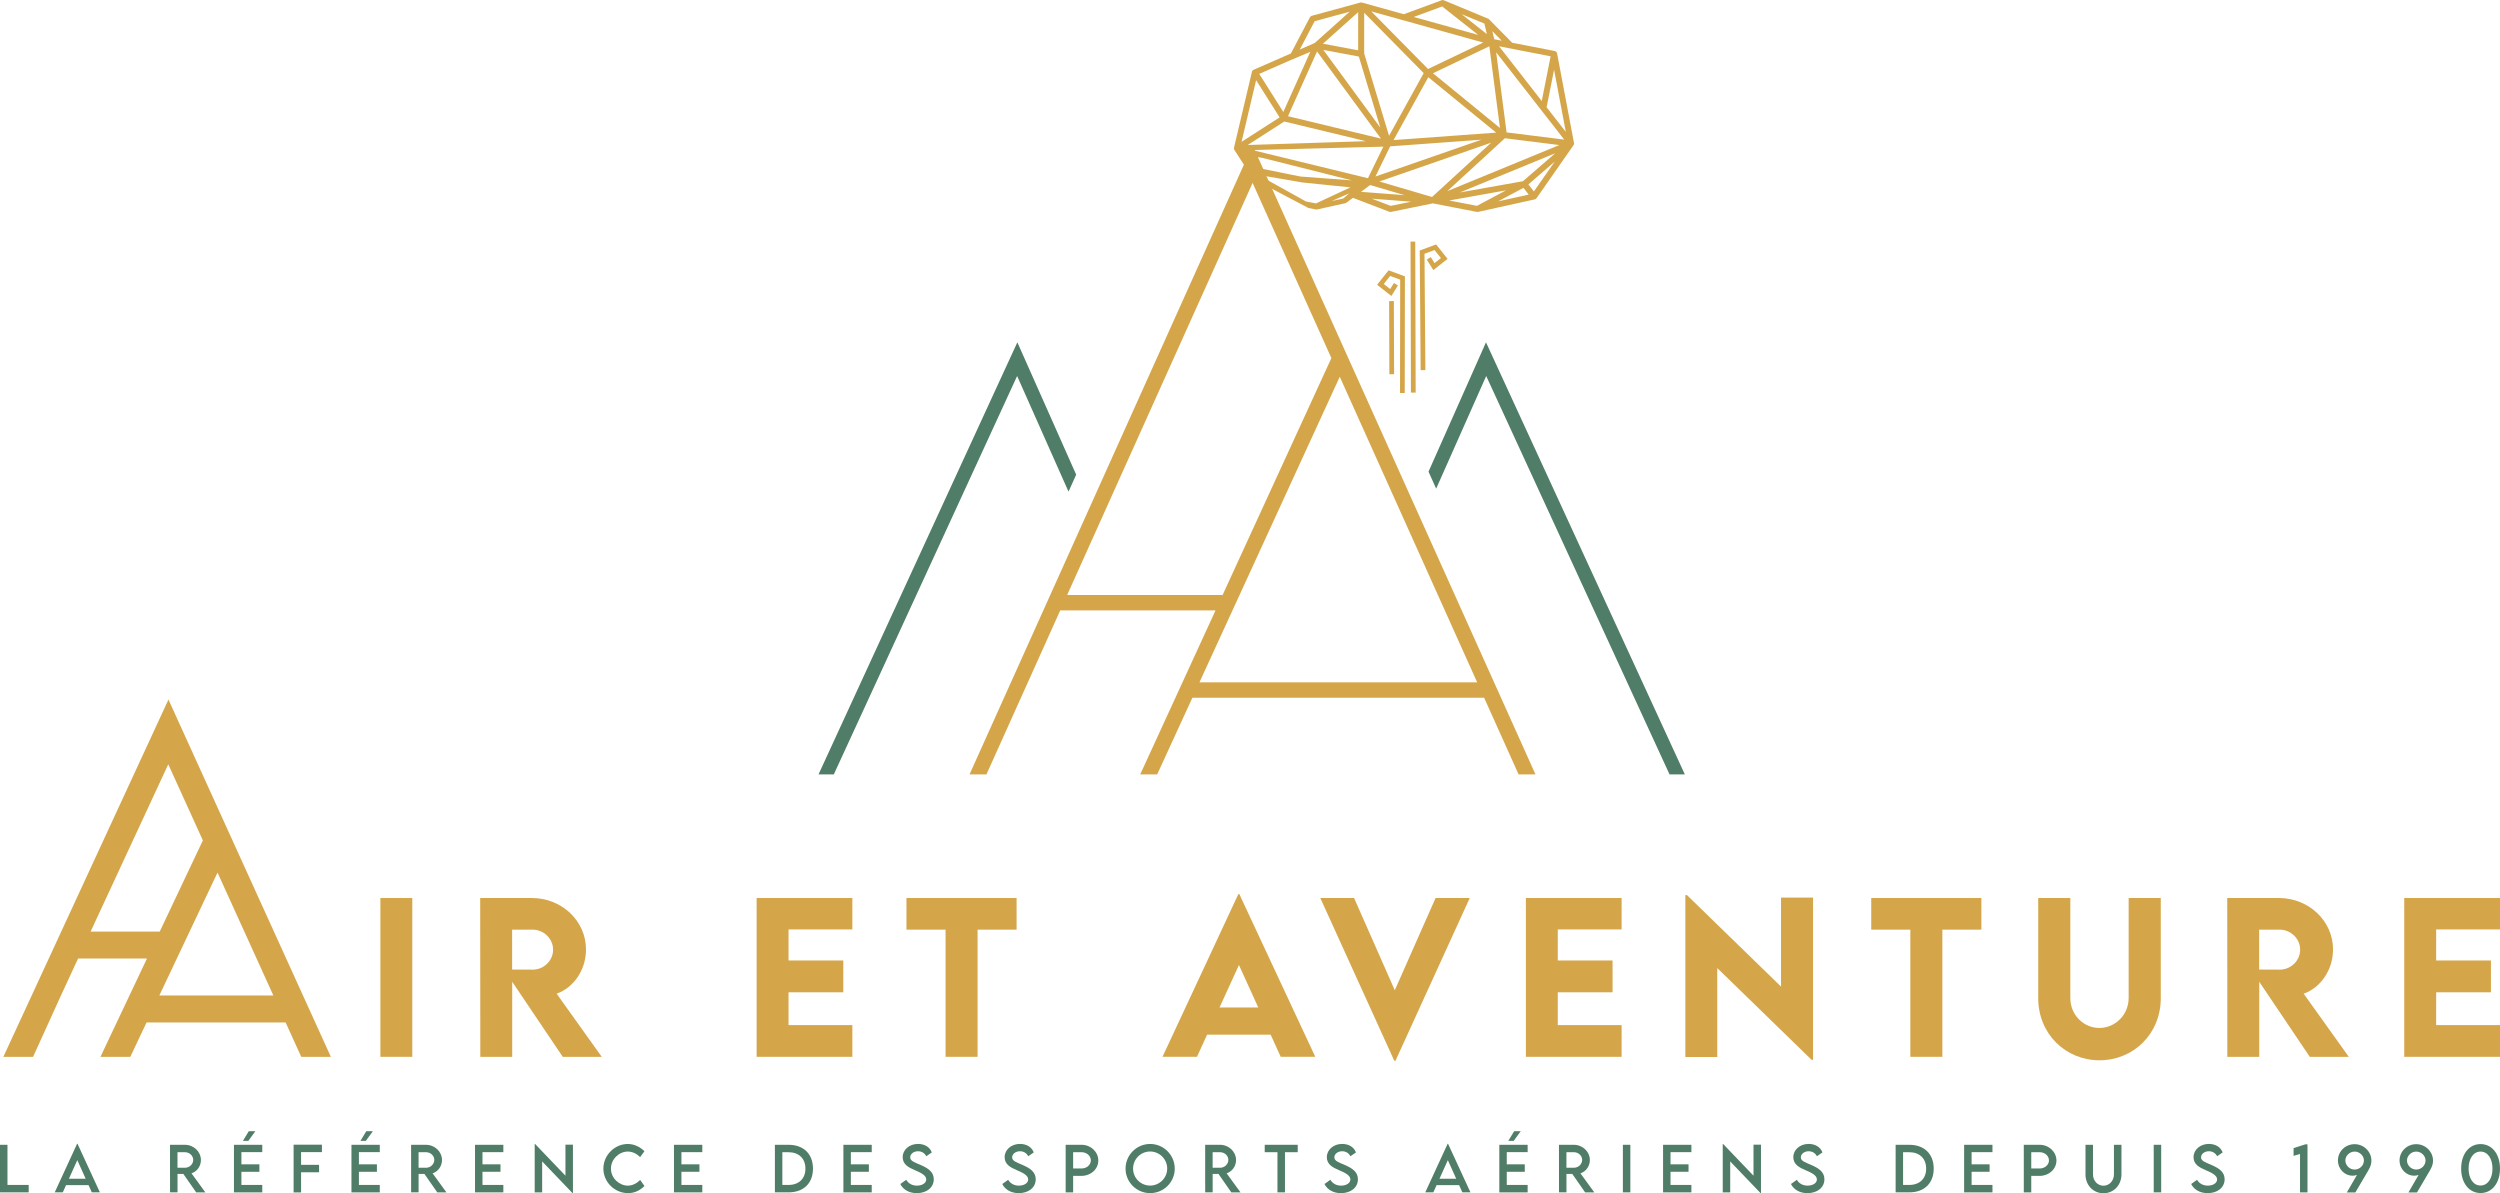 <?xml version="1.0" encoding="UTF-8"?><svg id="Layer_2" xmlns="http://www.w3.org/2000/svg" viewBox="0 0 1857.8 886.73"><defs><style>.cls-1{fill:none;}.cls-2{fill:#d5a649;}.cls-3{fill:#4f7d67;}</style></defs><g id="Calque_1"><g><g><path class="cls-3" d="m21.32,880.54v5.53H0v-35.35h5.55v29.83h15.77Z"/><path class="cls-3" d="m65.81,880.7h-16.73l-2.41,5.37h-6.01l16.62-36.08h.33l16.62,36.08h-6.01l-2.41-5.37Zm-2.15-4.76l-6.21-13.82-6.23,13.82h12.44Z"/><path class="cls-3" d="m145.78,886.07l-9.52-13.69h-4.34v13.69h-5.55l-.02-35.35h10.99c6.58,0,11.97,5.07,11.97,11.36,0,4.56-2.94,8.53-7,9.85l10.29,14.15h-6.82Zm-8.31-18.29c3.33.02,6.12-2.68,6.12-5.83s-2.83-5.72-6.12-5.72h-5.57v11.56h5.57Z"/><path class="cls-3" d="m179.39,856.18v9.06h13.38v5.53h-13.38v9.78h15.51v5.53h-21.05v-35.35h21.05v5.46h-15.51Zm5.15-8.38h-4.01l4.34-7.17h4.89l-5.22,7.17Z"/><path class="cls-3" d="m223.73,856.16v9.45h13.38v5.53h-13.38v14.98h-5.55v-35.49h21.05v5.53h-15.51Z"/><path class="cls-3" d="m266.71,856.18v9.06h13.38v5.53h-13.38v9.78h15.51v5.53h-21.05v-35.35h21.05v5.46h-15.51Zm5.15-8.38h-4.01l4.34-7.17h4.89l-5.22,7.17Z"/><path class="cls-3" d="m324.93,886.07l-9.52-13.69h-4.34v13.69h-5.55l-.02-35.35h10.99c6.58,0,11.97,5.07,11.97,11.36,0,4.56-2.94,8.53-7,9.85l10.29,14.15h-6.82Zm-8.31-18.29c3.33.02,6.12-2.68,6.12-5.83s-2.83-5.72-6.12-5.72h-5.57v11.56h5.57Z"/><path class="cls-3" d="m358.54,856.18v9.06h13.38v5.53h-13.38v9.78h15.51v5.53h-21.05v-35.35h21.05v5.46h-15.51Z"/><path class="cls-3" d="m425.76,850.63v36.06h-.26l-22.61-23.62v23.05h-5.55v-36.01h.29l22.57,23.58v-23.05h5.57Z"/><path class="cls-3" d="m448.38,868.42c0-9.96,8.31-18.31,18.25-18.31,4.58.07,8.82,2.02,12.28,5.39l-3.22,4.36c-2.48-2.48-5.7-4.12-9.17-4.12-6.4,0-12.52,5.61-12.52,12.7s6.21,12.63,12.55,12.63c3.62,0,6.73-1.8,9.17-4.21l3.2,4.47c-3.05,3-6.93,5.31-12.19,5.31-10.02,0-18.34-8.25-18.34-18.23Z"/><path class="cls-3" d="m506.38,856.18v9.06h13.38v5.53h-13.38v9.78h15.51v5.53h-21.05v-35.35h21.05v5.46h-15.51Z"/><path class="cls-3" d="m604.14,868.44c0,10.86-7,17.63-18.23,17.63h-10.07v-35.35h10.07c11.23-.02,18.23,6.78,18.23,17.72Zm-5.61-.02c0-7.5-4.87-12.19-12.63-12.19h-4.52v24.32h4.58c7.72,0,12.57-4.67,12.57-12.13Z"/><path class="cls-3" d="m632.29,856.18v9.06h13.38v5.53h-13.38v9.78h15.51v5.53h-21.05v-35.35h21.05v5.46h-15.51Z"/><path class="cls-3" d="m669.04,879.87l4.39-3.14c1.58,2.76,4.52,4.34,7.92,4.34,3.97,0,6.97-1.91,6.97-4.61,0-3.27-4.65-5.24-8.77-7.02-4.14-1.84-8.75-3.99-8.75-9.54s5.02-9.83,11.38-9.83c5.04,0,8.82,2.43,10.26,6.32l-4.12,2.85c-1.1-2.39-3.53-3.73-6.1-3.73-3.25,0-5.83,2.02-5.83,4.52,0,2.76,3.27,3.75,7.57,5.59,5.59,2.46,9.94,5.15,9.94,10.72,0,6.27-5.44,10.31-12.61,10.31-5.81,0-10.22-2.72-12.24-6.8Z"/><path class="cls-3" d="m744.8,879.87l4.39-3.14c1.58,2.76,4.52,4.34,7.92,4.34,3.97,0,6.97-1.91,6.97-4.61,0-3.27-4.65-5.24-8.77-7.02-4.14-1.84-8.75-3.99-8.75-9.54s5.02-9.83,11.38-9.83c5.04,0,8.82,2.43,10.26,6.32l-4.12,2.85c-1.1-2.39-3.53-3.73-6.1-3.73-3.25,0-5.83,2.02-5.83,4.52,0,2.76,3.27,3.75,7.57,5.59,5.59,2.46,9.94,5.15,9.94,10.72,0,6.27-5.44,10.31-12.61,10.31-5.81,0-10.22-2.72-12.24-6.8Z"/><path class="cls-3" d="m791.92,850.72h11.82c6.84,0,12.44,5.24,12.44,11.67s-5.59,11.43-12.44,11.43h-6.27v12.26h-5.55v-35.35Zm18.71,11.62c0-3.38-3.09-6.12-6.89-6.12h-6.27v12.08l6.27.02c3.79.02,6.89-2.68,6.89-5.99Z"/><path class="cls-3" d="m836.42,868.44c0-10.09,8.2-18.34,18.27-18.34s18.29,8.25,18.29,18.34-8.25,18.2-18.31,18.2-18.25-8.2-18.25-18.2Zm30.95-.04c0-7-5.72-12.7-12.7-12.7s-12.66,5.7-12.66,12.7,5.68,12.63,12.66,12.63,12.7-5.68,12.7-12.63Z"/><path class="cls-3" d="m915.01,886.07l-9.52-13.69h-4.34v13.69h-5.55l-.02-35.35h10.99c6.58,0,11.97,5.07,11.97,11.36,0,4.56-2.94,8.53-7,9.85l10.29,14.15h-6.82Zm-8.31-18.29c3.33.02,6.12-2.68,6.12-5.83s-2.83-5.72-6.12-5.72h-5.57v11.56h5.57Z"/><path class="cls-3" d="m964.35,856.22h-9.47v29.85h-5.57v-29.85h-9.47v-5.5h24.52v5.5Z"/><path class="cls-3" d="m984.23,879.87l4.39-3.14c1.58,2.76,4.52,4.34,7.92,4.34,3.97,0,6.97-1.91,6.97-4.61,0-3.27-4.65-5.24-8.77-7.02-4.15-1.84-8.75-3.99-8.75-9.54s5.02-9.83,11.38-9.83c5.04,0,8.82,2.43,10.26,6.32l-4.12,2.85c-1.1-2.39-3.53-3.73-6.1-3.73-3.25,0-5.83,2.02-5.83,4.52,0,2.76,3.27,3.75,7.57,5.59,5.59,2.46,9.94,5.15,9.94,10.72,0,6.27-5.44,10.31-12.61,10.31-5.81,0-10.22-2.72-12.24-6.8Z"/><path class="cls-3" d="m1084.29,880.7h-16.73l-2.41,5.37h-6.01l16.62-36.08h.33l16.63,36.08h-6.01l-2.41-5.37Zm-2.15-4.76l-6.21-13.82-6.23,13.82h12.44Z"/><path class="cls-3" d="m1119.71,856.18v9.06h13.38v5.53h-13.38v9.78h15.51v5.53h-21.05v-35.35h21.05v5.46h-15.51Zm5.15-8.38h-4.01l4.34-7.17h4.89l-5.22,7.17Z"/><path class="cls-3" d="m1177.93,886.07l-9.52-13.69h-4.34v13.69h-5.55l-.02-35.35h10.99c6.58,0,11.97,5.07,11.97,11.36,0,4.56-2.94,8.53-7,9.85l10.29,14.15h-6.82Zm-8.31-18.29c3.33.02,6.12-2.68,6.12-5.83s-2.83-5.72-6.12-5.72h-5.57v11.56h5.57Z"/><path class="cls-3" d="m1205.99,850.72h5.55v35.35h-5.55v-35.35Z"/><path class="cls-3" d="m1241.4,856.18v9.06h13.38v5.53h-13.38v9.78h15.51v5.53h-21.05v-35.35h21.05v5.46h-15.51Z"/><path class="cls-3" d="m1308.62,850.63v36.06h-.26l-22.61-23.62v23.05h-5.55v-36.01h.29l22.57,23.58v-23.05h5.57Z"/><path class="cls-3" d="m1330.89,879.87l4.39-3.14c1.58,2.76,4.52,4.34,7.92,4.34,3.97,0,6.97-1.91,6.97-4.61,0-3.27-4.65-5.24-8.77-7.02-4.14-1.84-8.75-3.99-8.75-9.54s5.02-9.83,11.38-9.83c5.04,0,8.82,2.43,10.26,6.32l-4.12,2.85c-1.1-2.39-3.53-3.73-6.1-3.73-3.25,0-5.83,2.02-5.83,4.52,0,2.76,3.27,3.75,7.57,5.59,5.59,2.46,9.94,5.15,9.94,10.72,0,6.27-5.44,10.31-12.61,10.31-5.81,0-10.22-2.72-12.24-6.8Z"/><path class="cls-3" d="m1436.98,868.44c0,10.86-7,17.63-18.23,17.63h-10.07v-35.35h10.07c11.23-.02,18.23,6.78,18.23,17.72Zm-5.61-.02c0-7.5-4.87-12.19-12.63-12.19h-4.52v24.32h4.58c7.72,0,12.57-4.67,12.57-12.13Z"/><path class="cls-3" d="m1465.13,856.18v9.06h13.38v5.53h-13.38v9.78h15.51v5.53h-21.05v-35.35h21.05v5.46h-15.51Z"/><path class="cls-3" d="m1503.92,850.72h11.82c6.84,0,12.44,5.24,12.44,11.67s-5.59,11.43-12.44,11.43h-6.27v12.26h-5.55v-35.35Zm18.71,11.62c0-3.38-3.09-6.12-6.89-6.12h-6.27v12.08l6.27.02c3.79.02,6.89-2.68,6.89-5.99Z"/><path class="cls-3" d="m1549.77,872.67v-21.95h5.57v21.93c0,4.89,3.44,8.47,7.76,8.47s7.81-3.58,7.81-8.47v-21.93h5.59v21.95c0,8.12-5.86,14.06-13.38,14.06s-13.36-5.94-13.36-14.06Z"/><path class="cls-3" d="m1600.47,850.72h5.55v35.35h-5.55v-35.35Z"/><path class="cls-3" d="m1628.3,879.87l4.39-3.14c1.58,2.76,4.52,4.34,7.92,4.34,3.97,0,6.97-1.91,6.97-4.61,0-3.27-4.65-5.24-8.77-7.02-4.15-1.84-8.75-3.99-8.75-9.54s5.02-9.83,11.38-9.83c5.04,0,8.82,2.43,10.26,6.32l-4.12,2.85c-1.1-2.39-3.53-3.73-6.1-3.73-3.25,0-5.83,2.02-5.83,4.52,0,2.76,3.27,3.75,7.57,5.59,5.59,2.46,9.94,5.15,9.94,10.72,0,6.27-5.44,10.31-12.61,10.31-5.81,0-10.22-2.72-12.24-6.8Z"/><path class="cls-3" d="m1714.74,850.39v35.68h-5.55v-28.56l-4.78,1.43v-5.79l8.71-2.76h1.62Z"/><path class="cls-3" d="m1762.23,862.39c0,4.98-1.89,6.36-11.91,23.73h-6.34l7.52-13.01c-1.08.4-2.22.59-3.33.59-5.59,0-10.81-4.76-10.81-11.38s5.48-12.06,12.41-12.06,12.46,5.66,12.46,12.13Zm-5.55.02c0-3.51-3.14-6.65-6.91-6.65s-6.89,3.14-6.89,6.65,3.09,6.71,6.86,6.71,6.93-3.05,6.93-6.71Z"/><path class="cls-3" d="m1808.02,862.39c0,4.98-1.89,6.36-11.91,23.73h-6.34l7.52-13.01c-1.08.4-2.22.59-3.33.59-5.59,0-10.81-4.76-10.81-11.38s5.48-12.06,12.41-12.06,12.46,5.66,12.46,12.13Zm-5.55.02c0-3.51-3.14-6.65-6.91-6.65s-6.89,3.14-6.89,6.65,3.09,6.71,6.86,6.71,6.93-3.05,6.93-6.71Z"/><path class="cls-3" d="m1828.93,868.39c0-10.66,5.83-18.2,14.43-18.2s14.43,7.54,14.43,18.2-5.83,18.18-14.43,18.18-14.43-7.54-14.43-18.18Zm23.29,0c0-7.39-3.55-12.63-8.88-12.63s-8.88,5.24-8.88,12.63,3.53,12.59,8.88,12.59,8.88-5.22,8.88-12.59Z"/></g><g><path class="cls-2" d="m2.49,785.36h22.08l20.1-44.19,9.5-20.55,3.86-8.31h51.18l-4.1,8.66-9.56,20.2-20.91,44.19h22.18l12.09-25.55h103.33l11.61,25.55h22.02l-120.69-265.52L2.49,785.36Zm192.18-64.22l8.47,18.63h-84.74l8.83-18.65,34.4-72.69,33.05,72.71Zm-75.97-28.87h-51.36l57.7-124.31,25.71,56.57-32.06,67.75Z"/><rect class="cls-2" x="282.67" y="667.33" width="23.72" height="118.02"/><path class="cls-2" d="m435.47,705.56c0-21.23-18.08-38.22-40.12-38.22h-38.51l.08,118.02h23.71v-55.79l37.56,55.79h28.99l-33.53-46.93c12.67-4.47,21.82-17.72,21.82-32.87Zm-39.68,15l-15.23-.07v-29.65h15.23c7.98,0,15.22,6.44,15.22,14.86s-7.17,14.94-15.22,14.86Z"/><polygon class="cls-2" points="562.26 785.35 633.41 785.35 633.41 761.78 585.98 761.78 585.98 737.4 626.68 737.4 626.68 713.75 585.98 713.75 585.98 690.69 633.41 690.69 633.41 667.33 562.26 667.33 562.26 785.35"/><polygon class="cls-2" points="673.6 690.84 702.67 690.84 702.67 785.35 726.46 785.35 726.46 690.84 755.45 690.84 755.45 667.33 673.6 667.33 673.6 690.84"/><path class="cls-2" d="m920.24,664.41l-56.37,120.94h25.62l7.54-16.47h47.22l7.47,16.47h25.7l-56.45-120.94h-.73Zm-13.98,84.26l14.42-31.55,14.35,31.55h-28.77Z"/><polygon class="cls-2" points="1036.49 735.86 1006.25 667.33 981.14 667.33 1036.12 788.28 1037 788.28 1092.2 667.33 1066.8 667.33 1036.49 735.86"/><polygon class="cls-2" points="1133.91 785.35 1205.06 785.35 1205.06 761.78 1157.62 761.78 1157.62 737.4 1198.33 737.4 1198.33 713.75 1157.62 713.75 1157.62 690.69 1205.06 690.69 1205.06 667.33 1133.91 667.33 1133.91 785.35"/><polygon class="cls-2" points="1323.51 733.15 1253.59 665.14 1252.42 665.14 1252.42 785.5 1276.14 785.5 1276.14 719.39 1346.2 787.55 1347.3 787.55 1347.3 667.04 1323.51 667.04 1323.51 733.15"/><polygon class="cls-2" points="1390.55 690.84 1419.61 690.84 1419.61 785.35 1443.41 785.35 1443.41 690.84 1472.4 690.84 1472.4 667.33 1390.55 667.33 1390.55 690.84"/><path class="cls-2" d="m1581.83,741.64c0,12.82-10.32,22.26-21.74,22.26s-21.59-9.37-21.59-22.26v-74.31h-23.86v74.39c0,26.72,20.43,46.2,45.54,46.2s45.54-19.48,45.54-46.2v-74.39h-23.87v74.31Z"/><path class="cls-2" d="m1733.73,705.56c0-21.23-18.08-38.22-40.12-38.22h-38.51l.07,118.02h23.72v-55.79l37.56,55.79h28.99l-33.54-46.93c12.67-4.47,21.82-17.72,21.82-32.87Zm-39.68,15l-15.23-.07v-29.65h15.23c7.98,0,15.23,6.44,15.23,14.86s-7.18,14.94-15.23,14.86Z"/><polygon class="cls-2" points="1857.8 690.69 1857.8 667.33 1786.64 667.33 1786.64 785.35 1857.8 785.35 1857.8 761.78 1810.36 761.78 1810.36 737.4 1851.06 737.4 1851.06 713.75 1810.36 713.75 1810.36 690.69 1857.8 690.69"/></g><g><g><rect class="cls-2" x="1032.38" y="223.74" width="3.51" height="54.37" transform="translate(-.83 3.42) rotate(-.19)"/><polygon class="cls-2" points="1023.36 211.62 1033.96 219.96 1038.83 212.16 1035.85 210.29 1033.05 214.77 1028.3 211.04 1033.04 205.05 1040.5 207.8 1040.38 292.07 1043.89 292.07 1044.02 205.76 1044.02 205.36 1031.86 200.88 1023.36 211.62"/><polygon class="cls-2" points="1067.19 181.63 1055.04 186.15 1055.71 275.06 1059.23 275.02 1058.57 188.58 1066.03 185.81 1070.78 191.78 1066.04 195.53 1063.24 191.06 1060.26 192.93 1065.14 200.72 1075.72 192.35 1067.19 181.63"/><polygon class="cls-2" points="1051.7 179.54 1048.19 179.55 1048.49 291.2 1048.49 291.76 1052.01 291.75 1051.7 180.11 1051.7 179.54"/></g><path class="cls-2" d="m1169.67,106.24l-12.57-66.57c-.09-.47-.33-.9-.7-1.23-.14-.13-.3-.22-.4-.26-.12-.08-.35-.22-.66-.28l-31.64-6.15-17.15-17.41c-.07-.07-.14-.13-.22-.19l-.07-.12L1072.99.23c-.33-.15-.68-.21-1.04-.18l-.12-.05-28.6,10.56-31.19-8.69-.31-.06-.09.03c-.06,0-.11,0-.17,0l-.21-.05-36.46,9.95c-.6.16-1.11.57-1.39,1.12l-14.09,26.84-27.74,12.16-.43.21-.09.15c-.17.14-.31.3-.42.47l-.19.15-13.42,56.8-.08.42-.03.34.05.1v.07s.15.57.15.57l13.91,21.63.04.06,41.18,21.7,5.45,1.1c.32.09.69.09,1.03.02l20.97-4.62c.31-.07.59-.2.84-.39l4.86-3.62,27.07,10.36c.26.1.5.14.76.14.15,0,.3-.01.47-.04l31.09-6.35,32.69,6.35c.3.06.61.05.9-.01l42.14-9.3.52-.14.07-.11c.29-.16.53-.38.72-.64l27.47-39.35.15-.24.18-.52c.02-.07.05-.17.07-.3l.12-.27-.11-.39Zm-33.65,38.37l-22.72,5.01,18.81-10.02,3.91,5.01Zm-51.14-1.59l70.78-29.11-23.95,20.75-46.84,8.36Zm34.28-1.58l-21.65,11.54-20.58-3.99,42.22-7.54Zm36.18-21.34l-15.48,22.18-4.08-5.23,19.56-16.95Zm-151.81,19.12l-25.58,11.94-7.43-1.43-35.66-19.82,33.1,5.71,35.57,3.6Zm.98-5.19l-38.19-2.87-31.5-6.34-7.04-9.27,10.41,1.79,66.32,16.68Zm-1.84,9.63l-4.49,3.86-8.49,1.85,12.98-5.71Zm160.9-45.67l-14.25-18.27,5.54-27.88,8.71,46.15Zm-55.47,8.05l-43.93,40.34-39.11-11.51,83.04-28.83Zm-64.35,38.99l-32.35-2.47,6.78-5.05,25.57,7.52Zm-77.87-108.21l11.04-21.03,26.05-7.11-25.96,23.26-11.13,4.88Zm95.32,14.42l-42.21-42.8,83.22,23.19-41.02,19.62Zm50.61,47.32l-76.24,5.53,25.82-46.73,50.42,41.2Zm-11.01,5.28l-78.66,27.31,10.92-22.4,67.74-4.92Zm-68.58-2.94l-18.47-61.16V9.49l44.22,44.84-25.74,46.58Zm-77.84-10.6l60.65,14.62-87.82,2.84,27.18-17.46Zm2.74-3.94l21.59-48.11,47.49,64.76-69.08-16.66Zm-21.35-31.46l23.41-10.26,14.5-6.08-20.03,44.64-17.88-28.29Zm92.21,54.08l-11.44,23.46-76.81-18.72-9.04-2.2,97.29-2.53Zm36.89-54.54l41.87-20.03,7.89,60.68-49.76-40.66Zm93.91,53.35l-83.26,34.25,42.8-39.3,40.46,5.06Zm3.62-4.05l-42.83-5.35-7.73-59.49,50.56,64.84Zm-53.42-80.58l6.97,7.07-5.55-1.08-1.42-5.99Zm5.01,11.24l38.3,7.45-6.59,33.21-31.71-40.66Zm-27.84-23.89l16.91,7.01,1.85,7.81-18.76-14.82Zm-14.44-5.71l26.74,21.13-47.86-13.33,21.12-7.8Zm-88.32,32.28l26.38,4.95,15.94,52.76-42.32-57.71Zm-.28-4.6l26.17-23.44v28.35l-26.17-4.91Zm-32.21,54.75l-28.27,18.16,10.81-45.8,17.46,27.64Zm97.74,62.66l-15.22,3.1-13.95-5.34,29.16,2.23Z"/><polygon class="cls-1" points="989.37 266.1 989.37 266.1 908.53 442.17 793.03 442.17 793.03 442.17 908.53 442.17 989.37 266.1"/><path class="cls-2" d="m933.95,114.92l-1.04-2.31-2.07-4.61-2.08,4.61-12.04,26.75-196.25,436.13h12.57l54.84-121.87h115.39l-55.96,121.87h12.61l26.17-56.99h216.79l25.62,56.99h12.56l-207.11-460.58Zm-140.92,327.25h0l131.99-293.33,5.81-12.91,58.54,130.17h0l-80.84,176.07h-115.5Zm304.69,64.89h-206.38l104.26-227.08,102.11,227.08h0Z"/><polygon class="cls-3" points="1106.9 260.1 1106.38 258.96 1104.27 254.38 1102.23 258.98 1061.56 350.5 1067.24 363.13 1067.28 363.04 1104.43 279.42 1240.68 575.49 1252.04 575.49 1106.9 260.1"/><polygon class="cls-3" points="793.01 363.04 793.94 365.12 794.2 365 799.73 352.73 758.06 258.98 756.01 254.39 753.91 258.96 608.25 575.49 619.61 575.49 755.85 279.42 793.01 363.04"/></g></g></g></svg>
